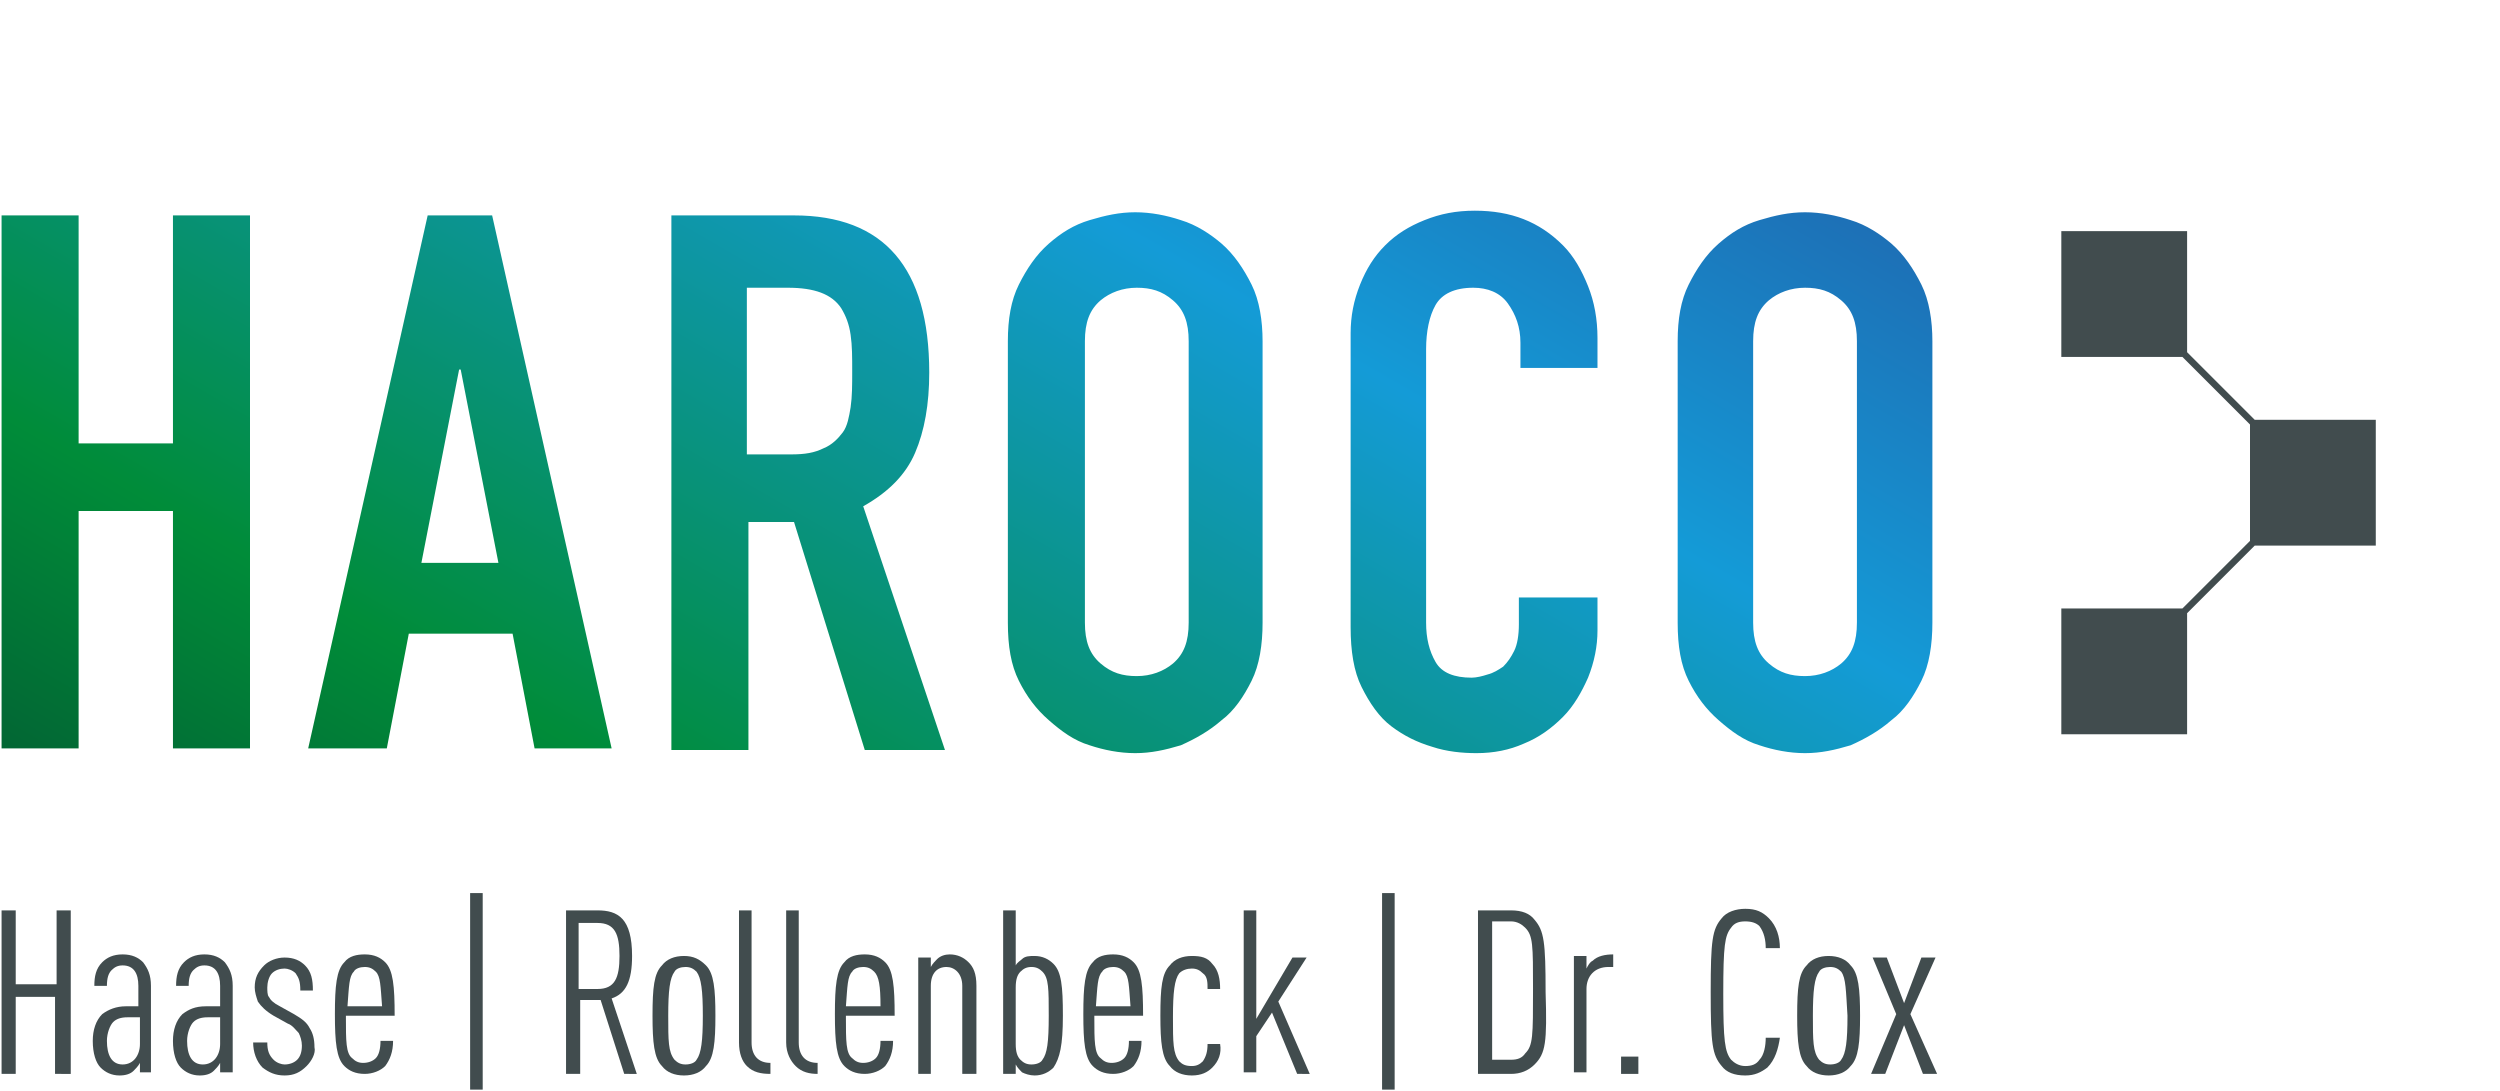 <?xml version="1.0" encoding="utf-8"?>
<!-- Generator: Adobe Illustrator 25.4.8, SVG Export Plug-In . SVG Version: 6.00 Build 0)  -->
<svg version="1.1" id="Ebene_1" xmlns="http://www.w3.org/2000/svg" xmlns:xlink="http://www.w3.org/1999/xlink" x="0px" y="0px"
	 width="159px" height="69.4px" viewBox="0 0 159 69.4" style="enable-background:new 0 0 159 69.4;" xml:space="preserve">
<style type="text/css">
	.st0{fill:#414C4E;}
	.st1{fill:url(#SVGID_1_);}
</style>
<g>
	<polygon class="st0" points="151.1,34.7 151.1,26.7 143.4,26.7 139.1,22.4 139.1,14.7 131.1,14.7 131.1,22.7 138.8,22.7 143.1,27 
		143.1,34.4 138.8,38.7 131.1,38.7 131.1,46.7 139.1,46.7 139.1,39 143.4,34.7 	"/>
	<linearGradient id="SVGID_1_" gradientUnits="userSpaceOnUse" x1="81.718" y1="-7.02" x2="37.643" y2="69.32">
		<stop  offset="0" style="stop-color:#1D70B6"/>
		<stop  offset="0.271" style="stop-color:#149BD7"/>
		<stop  offset="0.79" style="stop-color:#008C39"/>
		<stop  offset="1" style="stop-color:#026634"/>
	</linearGradient>
	<path class="st1" d="M0.1,47.6V13.7H5v14.5h6V13.7h4.9v33.9H11V32.5H5v15.1H0.1z M19.6,47.6l7.6-33.9h4.1l7.6,33.9H34l-1.4-7.3
		h-6.6l-1.4,7.3H19.6z M31.7,35.8l-2.4-12.3h-0.1l-2.4,12.3H31.7z M42.7,47.6V13.7h7.8c5.7,0,8.6,3.3,8.6,10c0,2-0.3,3.7-0.9,5.1
		c-0.6,1.4-1.7,2.5-3.3,3.4l5.2,15.5H55l-4.5-14.5h-2.9v14.5H42.7z M47.5,18.3v10.6h2.8c0.9,0,1.5-0.1,2.1-0.4
		c0.5-0.2,0.9-0.6,1.2-1c0.3-0.4,0.4-1,0.5-1.6c0.1-0.7,0.1-1.4,0.1-2.3c0-0.9,0-1.6-0.1-2.3c-0.1-0.7-0.3-1.2-0.6-1.7
		c-0.6-0.9-1.7-1.3-3.4-1.3H47.5z M64.1,21.7c0-1.4,0.2-2.6,0.7-3.6c0.5-1,1.1-1.9,1.9-2.6c0.8-0.7,1.6-1.2,2.6-1.5
		c1-0.3,1.9-0.5,2.9-0.5s2,0.2,2.9,0.5c1,0.3,1.9,0.9,2.6,1.5c0.8,0.7,1.4,1.6,1.9,2.6c0.5,1,0.7,2.3,0.7,3.6v17.9
		c0,1.4-0.2,2.7-0.7,3.7c-0.5,1-1.1,1.9-1.9,2.5c-0.8,0.7-1.7,1.2-2.6,1.6c-1,0.3-1.9,0.5-2.9,0.5s-2-0.2-2.9-0.5
		c-1-0.3-1.8-0.9-2.6-1.6c-0.8-0.7-1.4-1.5-1.9-2.5c-0.5-1-0.7-2.2-0.7-3.7V21.7z M69,39.6c0,1.2,0.3,2,1,2.6
		c0.7,0.6,1.4,0.8,2.3,0.8c0.9,0,1.7-0.3,2.3-0.8c0.7-0.6,1-1.4,1-2.6V21.7c0-1.2-0.3-2-1-2.6c-0.7-0.6-1.4-0.8-2.3-0.8
		c-0.9,0-1.7,0.3-2.3,0.8c-0.7,0.6-1,1.4-1,2.6V39.6z M101.6,38v2.1c0,1-0.2,2-0.6,3c-0.4,0.9-0.9,1.8-1.6,2.5
		c-0.7,0.7-1.5,1.3-2.5,1.7c-0.9,0.4-1.9,0.6-3,0.6c-0.9,0-1.9-0.1-2.8-0.4c-1-0.3-1.8-0.7-2.6-1.3c-0.8-0.6-1.4-1.5-1.9-2.5
		c-0.5-1-0.7-2.3-0.7-3.8V21.2c0-1.1,0.2-2.1,0.6-3.1c0.4-1,0.9-1.8,1.6-2.5c0.7-0.7,1.5-1.2,2.5-1.6c1-0.4,2-0.6,3.2-0.6
		c2.3,0,4.1,0.7,5.6,2.2c0.7,0.7,1.2,1.6,1.6,2.6c0.4,1,0.6,2.1,0.6,3.3v1.9h-4.9v-1.6c0-1-0.3-1.8-0.8-2.5c-0.5-0.7-1.3-1-2.2-1
		c-1.2,0-2,0.4-2.4,1.1c-0.4,0.7-0.6,1.7-0.6,2.8v17.4c0,1,0.2,1.8,0.6,2.5c0.4,0.7,1.2,1,2.3,1c0.3,0,0.7-0.1,1-0.2
		c0.4-0.1,0.7-0.3,1-0.5c0.3-0.3,0.5-0.6,0.7-1c0.2-0.4,0.3-1,0.3-1.7V38H101.6z M106.7,21.7c0-1.4,0.2-2.6,0.7-3.6
		c0.5-1,1.1-1.9,1.9-2.6c0.8-0.7,1.6-1.2,2.6-1.5c1-0.3,1.9-0.5,2.9-0.5c1,0,2,0.2,2.9,0.5c1,0.3,1.9,0.9,2.6,1.5
		c0.8,0.7,1.4,1.6,1.9,2.6c0.5,1,0.7,2.3,0.7,3.6v17.9c0,1.4-0.2,2.7-0.7,3.7c-0.5,1-1.1,1.9-1.9,2.5c-0.8,0.7-1.7,1.2-2.6,1.6
		c-1,0.3-1.9,0.5-2.9,0.5c-1,0-2-0.2-2.9-0.5c-1-0.3-1.8-0.9-2.6-1.6c-0.8-0.7-1.4-1.5-1.9-2.5c-0.5-1-0.7-2.2-0.7-3.7V21.7z
		 M111.5,39.6c0,1.2,0.3,2,1,2.6c0.7,0.6,1.4,0.8,2.3,0.8c0.9,0,1.7-0.3,2.3-0.8c0.7-0.6,1-1.4,1-2.6V21.7c0-1.2-0.3-2-1-2.6
		c-0.7-0.6-1.4-0.8-2.3-0.8c-0.9,0-1.7,0.3-2.3,0.8c-0.7,0.6-1,1.4-1,2.6V39.6z"/>
	<g>
		<path class="st0" d="M3.5,68.3v-4.9H1v4.9H0.1V57.9H1v4.7h2.6v-4.7h0.9v10.4H3.5z"/>
		<path class="st0" d="M8.9,68.3v-0.7c-0.1,0.2-0.3,0.4-0.4,0.5c-0.2,0.2-0.5,0.3-0.9,0.3c-0.5,0-0.9-0.2-1.2-0.5
			c-0.3-0.3-0.5-0.9-0.5-1.7c0-0.7,0.2-1.3,0.6-1.7C6.9,64.2,7.4,64,8,64h0.8v-1.3c0-0.8-0.3-1.3-1-1.3c-0.3,0-0.5,0.1-0.7,0.3
			c-0.2,0.2-0.3,0.5-0.3,1H6c0-0.6,0.1-1.1,0.5-1.5c0.3-0.3,0.7-0.5,1.3-0.5c0.6,0,1,0.2,1.3,0.5c0.3,0.4,0.5,0.8,0.5,1.5v5.5H8.9z
			 M8.9,64.7H8.1c-0.4,0-0.7,0.1-0.9,0.3c-0.2,0.2-0.4,0.7-0.4,1.2c0,0.9,0.3,1.5,1,1.5c0.7,0,1.1-0.6,1.1-1.3V64.7z"/>
		<path class="st0" d="M14,68.3v-0.7c-0.1,0.2-0.3,0.4-0.4,0.5c-0.2,0.2-0.5,0.3-0.9,0.3c-0.5,0-0.9-0.2-1.2-0.5
			c-0.3-0.3-0.5-0.9-0.5-1.7c0-0.7,0.2-1.3,0.6-1.7c0.4-0.3,0.8-0.5,1.5-0.5H14v-1.3c0-0.8-0.3-1.3-1-1.3c-0.3,0-0.5,0.1-0.7,0.3
			c-0.2,0.2-0.3,0.5-0.3,1h-0.8c0-0.6,0.1-1.1,0.5-1.5c0.3-0.3,0.7-0.5,1.3-0.5c0.6,0,1,0.2,1.3,0.5c0.3,0.4,0.5,0.8,0.5,1.5v5.5H14
			z M14,64.7h-0.8c-0.4,0-0.7,0.1-0.9,0.3c-0.2,0.2-0.4,0.7-0.4,1.2c0,0.9,0.3,1.5,1,1.5c0.7,0,1.1-0.6,1.1-1.3V64.7z"/>
		<path class="st0" d="M19.5,67.8c-0.4,0.4-0.8,0.6-1.4,0.6c-0.6,0-1-0.2-1.4-0.5c-0.4-0.4-0.6-1-0.6-1.6H17c0,0.5,0.1,0.8,0.4,1.1
			c0.2,0.2,0.5,0.3,0.7,0.3c0.3,0,0.6-0.1,0.8-0.3c0.2-0.2,0.3-0.5,0.3-0.9c0-0.3-0.1-0.6-0.2-0.8c-0.2-0.2-0.4-0.5-0.7-0.6
			l-0.9-0.5c-0.5-0.3-0.8-0.6-1-0.9c-0.1-0.3-0.2-0.6-0.2-0.9c0-0.6,0.2-1,0.6-1.4c0.3-0.3,0.8-0.5,1.3-0.5c0.6,0,1,0.2,1.3,0.5
			c0.4,0.4,0.5,0.9,0.5,1.6h-0.8c0-0.6-0.1-0.8-0.3-1.1c-0.2-0.2-0.5-0.3-0.7-0.3c-0.3,0-0.6,0.1-0.8,0.3c-0.2,0.2-0.3,0.6-0.3,0.9
			c0,0.2,0,0.5,0.1,0.6c0.1,0.2,0.3,0.4,0.7,0.6l0.9,0.5c0.5,0.3,0.8,0.5,1,0.9c0.2,0.3,0.3,0.7,0.3,1.2
			C20.1,67,19.8,67.5,19.5,67.8z"/>
		<path class="st0" d="M22,64.7c0,1.5,0,2.3,0.4,2.6c0.2,0.2,0.4,0.3,0.7,0.3c0.3,0,0.6-0.1,0.8-0.3c0.2-0.2,0.3-0.6,0.3-1.1H25
			c0,0.7-0.2,1.2-0.5,1.6c-0.3,0.3-0.8,0.5-1.3,0.5c-0.6,0-1-0.2-1.3-0.5c-0.5-0.5-0.6-1.5-0.6-3.3c0-1.8,0.1-2.8,0.6-3.3
			c0.3-0.4,0.8-0.5,1.3-0.5c0.6,0,1,0.2,1.3,0.5c0.5,0.5,0.6,1.5,0.6,3.4H22z M23.9,61.8c-0.2-0.2-0.4-0.3-0.7-0.3
			c-0.3,0-0.6,0.1-0.7,0.3c-0.3,0.3-0.3,0.9-0.4,2.2h2.2C24.2,62.7,24.2,62.1,23.9,61.8z"/>
		<path class="st0" d="M29.9,69.3V56.8h0.8v12.5H29.9z"/>
		<path class="st0" d="M39.7,68.3l-1.5-4.7h-1.3v4.7H36V57.9h2c1.3,0,2.2,0.5,2.2,2.9c0,1.6-0.4,2.4-1.3,2.7l1.6,4.8H39.7z M38,58.7
			h-1.2v4.2H38c1.1,0,1.4-0.7,1.4-2.1S39.1,58.7,38,58.7z"/>
		<path class="st0" d="M44.9,67.8c-0.3,0.4-0.8,0.6-1.4,0.6s-1.1-0.2-1.4-0.6c-0.5-0.5-0.6-1.5-0.6-3.2c0-1.8,0.1-2.7,0.6-3.2
			c0.3-0.4,0.8-0.6,1.4-0.6s1,0.2,1.4,0.6c0.5,0.5,0.6,1.5,0.6,3.2C45.5,66.3,45.4,67.3,44.9,67.8z M44.3,61.8
			c-0.2-0.2-0.4-0.3-0.7-0.3c-0.3,0-0.6,0.1-0.7,0.3c-0.3,0.4-0.4,1.2-0.4,2.8c0,1.6,0,2.3,0.4,2.8c0.2,0.2,0.4,0.3,0.7,0.3
			c0.3,0,0.6-0.1,0.7-0.3c0.3-0.4,0.4-1.2,0.4-2.8C44.7,63,44.6,62.2,44.3,61.8z"/>
		<path class="st0" d="M47.5,67.8C47.2,67.5,47,67,47,66.3v-8.4h0.8v8.4c0,0.8,0.4,1.3,1.2,1.3v0.7C48.4,68.3,47.9,68.2,47.5,67.8z"
			/>
		<path class="st0" d="M50.6,67.8C50.3,67.5,50,67,50,66.3v-8.4h0.8v8.4c0,0.8,0.4,1.3,1.2,1.3v0.7C51.5,68.3,51,68.2,50.6,67.8z"/>
		<path class="st0" d="M53.8,64.7c0,1.5,0,2.3,0.4,2.6c0.2,0.2,0.4,0.3,0.7,0.3c0.3,0,0.6-0.1,0.8-0.3c0.2-0.2,0.3-0.6,0.3-1.1h0.8
			c0,0.7-0.2,1.2-0.5,1.6c-0.3,0.3-0.8,0.5-1.3,0.5c-0.6,0-1-0.2-1.3-0.5c-0.5-0.5-0.6-1.5-0.6-3.3c0-1.8,0.1-2.8,0.6-3.3
			c0.3-0.4,0.8-0.5,1.3-0.5c0.6,0,1,0.2,1.3,0.5c0.5,0.5,0.6,1.5,0.6,3.4H53.8z M55.6,61.8c-0.2-0.2-0.4-0.3-0.7-0.3
			c-0.3,0-0.6,0.1-0.7,0.3c-0.3,0.3-0.3,0.9-0.4,2.2H56C56,62.7,55.9,62.1,55.6,61.8z"/>
		<path class="st0" d="M61.2,68.3v-5.6c0-0.8-0.5-1.2-1-1.2c-0.6,0-1,0.4-1,1.2v5.6h-0.8v-7.4h0.8v0.6c0.1-0.2,0.3-0.4,0.4-0.5
			c0.2-0.2,0.5-0.3,0.8-0.3c0.5,0,0.9,0.2,1.2,0.5c0.3,0.3,0.5,0.7,0.5,1.5v5.6H61.2z"/>
		<path class="st0" d="M67,67.9c-0.3,0.3-0.7,0.5-1.2,0.5c-0.3,0-0.6-0.1-0.8-0.2c-0.1-0.1-0.3-0.3-0.4-0.5v0.6h-0.8V57.9h0.8v3.5
			c0.1-0.2,0.3-0.3,0.4-0.4c0.2-0.2,0.5-0.2,0.8-0.2c0.5,0,0.9,0.2,1.2,0.5c0.5,0.5,0.6,1.4,0.6,3.3S67.4,67.3,67,67.9z M66.3,61.8
			c-0.2-0.2-0.4-0.3-0.7-0.3c-0.3,0-0.5,0.1-0.7,0.3c-0.2,0.2-0.3,0.5-0.3,1v3.6c0,0.5,0.1,0.8,0.3,1c0.2,0.2,0.4,0.3,0.7,0.3
			c0.3,0,0.6-0.1,0.7-0.3c0.3-0.4,0.4-1.1,0.4-2.8C66.7,62.9,66.7,62.2,66.3,61.8z"/>
		<path class="st0" d="M69.6,64.7c0,1.5,0,2.3,0.4,2.6c0.2,0.2,0.4,0.3,0.7,0.3c0.3,0,0.6-0.1,0.8-0.3c0.2-0.2,0.3-0.6,0.3-1.1h0.8
			c0,0.7-0.2,1.2-0.5,1.6c-0.3,0.3-0.8,0.5-1.3,0.5c-0.6,0-1-0.2-1.3-0.5c-0.5-0.5-0.6-1.5-0.6-3.3c0-1.8,0.1-2.8,0.6-3.3
			c0.3-0.4,0.8-0.5,1.3-0.5c0.6,0,1,0.2,1.3,0.5c0.5,0.5,0.6,1.5,0.6,3.4H69.6z M71.5,61.8c-0.2-0.2-0.4-0.3-0.7-0.3
			c-0.3,0-0.6,0.1-0.7,0.3c-0.3,0.3-0.3,0.9-0.4,2.2h2.2C71.8,62.7,71.8,62.1,71.5,61.8z"/>
		<path class="st0" d="M77.1,67.9c-0.3,0.3-0.7,0.5-1.3,0.5c-0.6,0-1.1-0.2-1.4-0.6c-0.5-0.5-0.6-1.5-0.6-3.2c0-1.8,0.1-2.7,0.6-3.2
			c0.3-0.4,0.8-0.6,1.4-0.6c0.6,0,1,0.1,1.3,0.5c0.4,0.4,0.5,1,0.5,1.6h-0.8c0-0.4,0-0.8-0.3-1c-0.2-0.2-0.4-0.3-0.7-0.3
			c-0.3,0-0.6,0.1-0.8,0.3c-0.3,0.4-0.4,1.2-0.4,2.8c0,1.6,0,2.3,0.4,2.8c0.2,0.2,0.4,0.3,0.8,0.3c0.3,0,0.5-0.1,0.7-0.3
			c0.2-0.3,0.3-0.6,0.3-1.1h0.8C77.7,67,77.5,67.5,77.1,67.9z"/>
		<path class="st0" d="M82.5,68.3l-1.6-3.9l-1,1.5v2.3h-0.8V57.9h0.8v6.9l2.3-3.9h0.9l-1.8,2.8l2,4.6H82.5z"/>
		<path class="st0" d="M87.9,69.3V56.8h0.8v12.5H87.9z"/>
		<path class="st0" d="M97.6,67.7c-0.4,0.4-0.9,0.6-1.5,0.6H94V57.9h2.1c0.7,0,1.2,0.2,1.5,0.6c0.6,0.7,0.7,1.4,0.7,4.6
			C98.4,66.3,98.3,67,97.6,67.7z M97,59c-0.2-0.2-0.5-0.4-0.9-0.4h-1.2v8.8h1.2c0.4,0,0.7-0.1,0.9-0.4c0.5-0.5,0.5-1.1,0.5-4.1
			C97.5,60.1,97.5,59.5,97,59z"/>
		<path class="st0" d="M102.3,61.5c-0.9,0-1.4,0.6-1.4,1.4v5.3h-0.8v-7.4h0.8v0.8c0.1-0.2,0.2-0.4,0.4-0.5c0.3-0.3,0.8-0.4,1.3-0.4
			v0.8H102.3z"/>
		<path class="st0" d="M103.1,68.3v-1.1h1.1v1.1H103.1z"/>
		<path class="st0" d="M112.4,67.9c-0.4,0.3-0.8,0.5-1.4,0.5c-0.7,0-1.2-0.2-1.5-0.6c-0.6-0.7-0.7-1.4-0.7-4.7s0.1-4,0.7-4.7
			c0.3-0.4,0.9-0.6,1.5-0.6c0.7,0,1.1,0.2,1.5,0.6c0.5,0.5,0.7,1.2,0.7,1.9h-0.9c0-0.5-0.1-1-0.4-1.4c-0.2-0.2-0.5-0.3-0.9-0.3
			s-0.7,0.1-0.9,0.4c-0.4,0.5-0.5,1.1-0.5,4.2c0,3,0.1,3.7,0.5,4.2c0.2,0.2,0.5,0.4,0.9,0.4s0.7-0.1,0.9-0.4
			c0.3-0.3,0.4-0.9,0.4-1.4h0.9C113.1,66.7,112.9,67.4,112.4,67.9z"/>
		<path class="st0" d="M117.7,67.8c-0.3,0.4-0.8,0.6-1.4,0.6s-1.1-0.2-1.4-0.6c-0.5-0.5-0.6-1.5-0.6-3.2c0-1.8,0.1-2.7,0.6-3.2
			c0.3-0.4,0.8-0.6,1.4-0.6s1.1,0.2,1.4,0.6c0.5,0.5,0.6,1.5,0.6,3.2C118.3,66.3,118.2,67.3,117.7,67.8z M117.1,61.8
			c-0.2-0.2-0.4-0.3-0.7-0.3c-0.3,0-0.6,0.1-0.7,0.3c-0.3,0.4-0.4,1.2-0.4,2.8c0,1.6,0,2.3,0.4,2.8c0.2,0.2,0.4,0.3,0.7,0.3
			c0.3,0,0.6-0.1,0.7-0.3c0.3-0.4,0.4-1.2,0.4-2.8C117.4,63,117.4,62.2,117.1,61.8z"/>
		<path class="st0" d="M122.3,68.3l-1.2-3.1l-1.2,3.1H119l1.6-3.8l-1.5-3.6h0.9l1.1,2.9l1.1-2.9h0.9l-1.6,3.6l1.7,3.8H122.3z"/>
	</g>
</g>
</svg>
